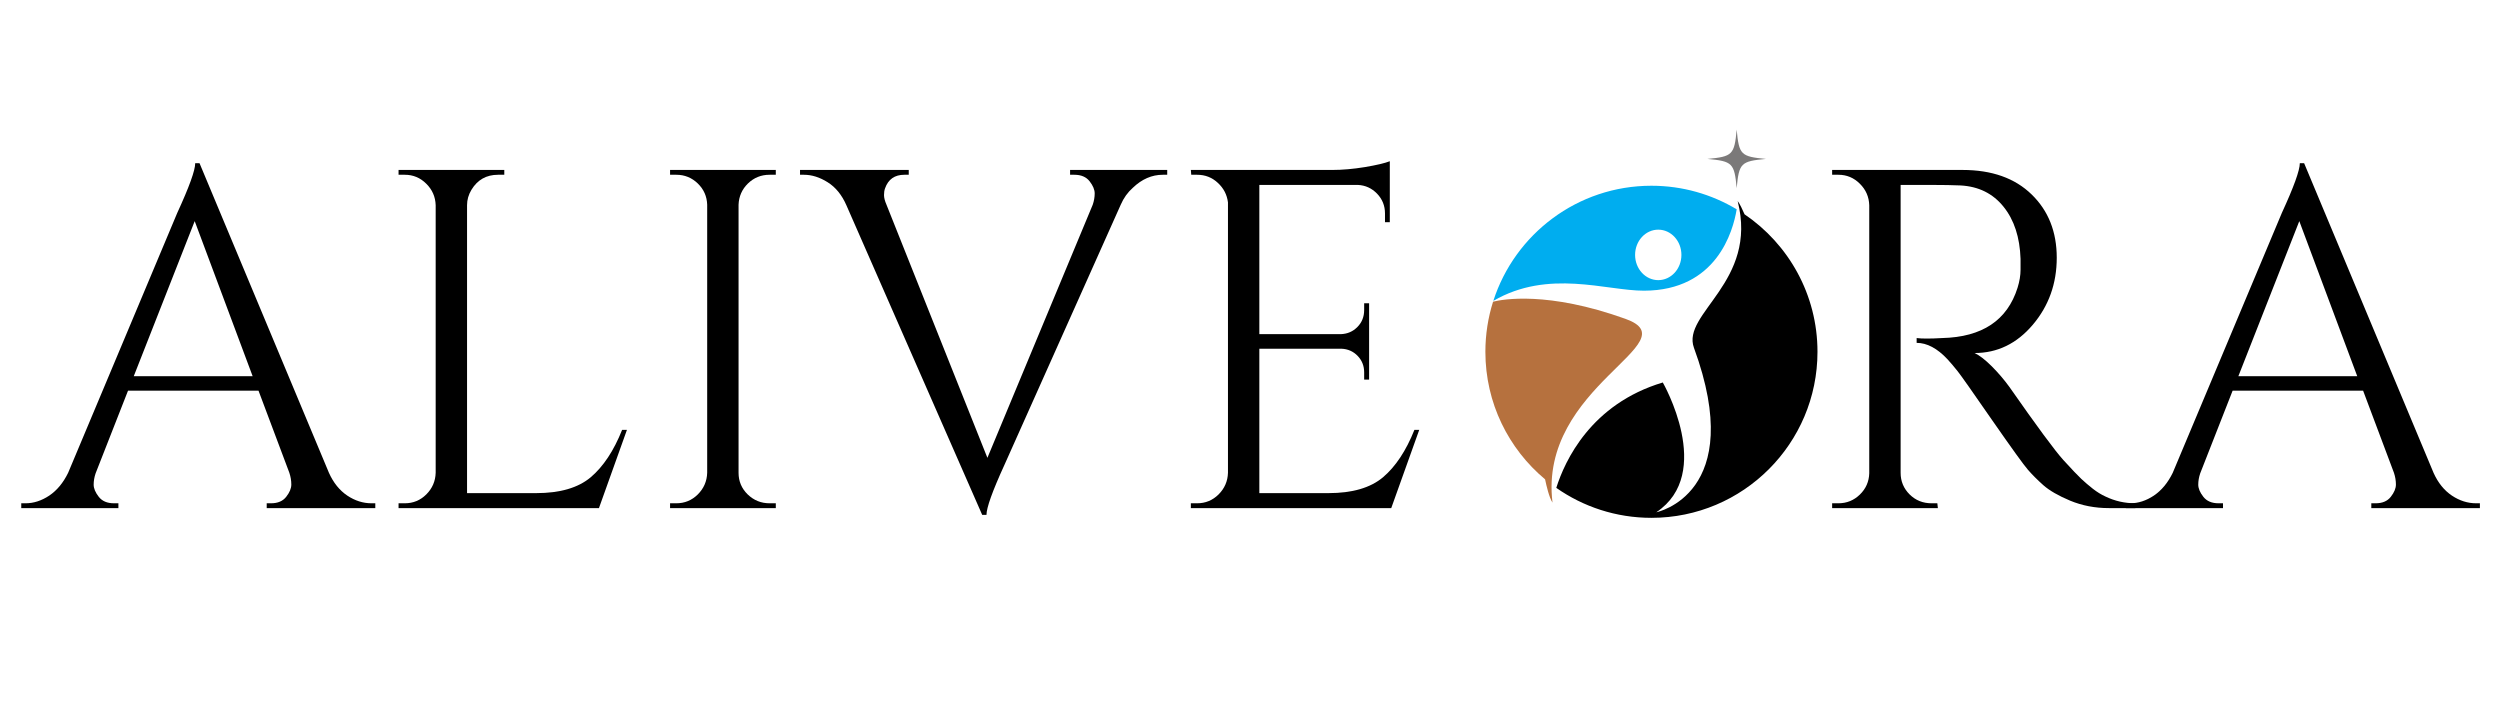 <svg xmlns="http://www.w3.org/2000/svg" xmlns:xlink="http://www.w3.org/1999/xlink" width="400" zoomAndPan="magnify" viewBox="0 0 300 86.25" height="115" preserveAspectRatio="xMidYMid meet" version="1.0"><defs><g/><clipPath id="9c9a192326"><path d="M 186 24 L 218.473 24 L 218.473 62.512 L 186 62.512 Z M 186 24 " clip-rule="nonzero"/></clipPath><clipPath id="9ffdea7464"><path d="M 178.23 35 L 198 35 L 198 61 L 178.23 61 Z M 178.23 35 " clip-rule="nonzero"/></clipPath><clipPath id="154f397281"><path d="M 204 15.559 L 212 15.559 L 212 23 L 204 23 Z M 204 15.559 " clip-rule="nonzero"/></clipPath></defs><g fill="#000000" fill-opacity="1"><g transform="translate(3.067, 60.972)"><g><path d="M 41.516 -0.578 L 41.969 -0.578 L 41.969 0 L 28.938 0 L 28.938 -0.578 L 29.453 -0.578 C 30.266 -0.578 30.875 -0.836 31.281 -1.359 C 31.688 -1.879 31.891 -2.367 31.891 -2.828 C 31.891 -3.297 31.812 -3.766 31.656 -4.234 L 27.953 -14.094 L 12.297 -14.094 L 8.406 -4.172 C 8.25 -3.711 8.172 -3.258 8.172 -2.812 C 8.172 -2.363 8.375 -1.879 8.781 -1.359 C 9.188 -0.836 9.797 -0.578 10.609 -0.578 L 11.141 -0.578 L 11.141 0 L -0.516 0 L -0.516 -0.578 L 0 -0.578 C 0.969 -0.578 1.914 -0.883 2.844 -1.5 C 3.77 -2.125 4.523 -3.035 5.109 -4.234 L 18.203 -35.422 C 19.641 -38.547 20.359 -40.535 20.359 -41.391 L 20.875 -41.391 L 36.406 -4.234 C 36.945 -3.035 37.68 -2.125 38.609 -1.5 C 39.535 -0.883 40.504 -0.578 41.516 -0.578 Z M 12.984 -15.828 L 27.25 -15.828 L 20.297 -34.438 Z M 12.984 -15.828 "/></g></g></g><g fill="#000000" fill-opacity="1"><g transform="translate(44.343, 60.972)"><g><path d="M 4.234 -0.578 C 5.234 -0.578 6.094 -0.93 6.812 -1.641 C 7.531 -2.359 7.906 -3.223 7.938 -4.234 L 7.938 -36.344 C 7.906 -37.352 7.531 -38.211 6.812 -38.922 C 6.094 -39.641 5.234 -40 4.234 -40 L 3.484 -40 L 3.484 -40.578 L 16.172 -40.578 L 16.172 -40 L 15.422 -40 C 14.023 -40 12.961 -39.398 12.234 -38.203 C 11.879 -37.617 11.703 -37 11.703 -36.344 L 11.703 -1.797 L 20 -1.797 C 22.852 -1.797 25.035 -2.43 26.547 -3.703 C 28.055 -4.984 29.312 -6.879 30.312 -9.391 L 30.891 -9.391 L 27.531 0 L 3.484 0 L 3.484 -0.578 Z M 4.234 -0.578 "/></g></g></g><g fill="#000000" fill-opacity="1"><g transform="translate(76.924, 60.972)"><g><path d="M 4.234 -0.578 C 5.234 -0.578 6.094 -0.93 6.812 -1.641 C 7.531 -2.359 7.906 -3.223 7.938 -4.234 L 7.938 -36.406 C 7.906 -37.406 7.531 -38.254 6.812 -38.953 C 6.094 -39.648 5.234 -40 4.234 -40 L 3.484 -40 L 3.484 -40.578 L 16.172 -40.578 L 16.172 -40 L 15.422 -40 C 14.41 -40 13.547 -39.648 12.828 -38.953 C 12.117 -38.254 11.742 -37.406 11.703 -36.406 L 11.703 -4.234 C 11.703 -3.223 12.066 -2.359 12.797 -1.641 C 13.535 -0.93 14.41 -0.578 15.422 -0.578 L 16.172 -0.578 L 16.172 0 L 3.484 0 L 3.484 -0.578 Z M 4.234 -0.578 "/></g></g></g><g fill="#000000" fill-opacity="1"><g transform="translate(96.519, 60.972)"><g><path d="M 43.547 -40 L 43.016 -40 C 41.703 -40 40.504 -39.477 39.422 -38.438 C 38.805 -37.895 38.32 -37.219 37.969 -36.406 L 24 -5.156 C 22.57 -2.031 21.859 -0.039 21.859 0.812 L 21.344 0.812 L 5.047 -36.344 C 4.504 -37.582 3.758 -38.5 2.812 -39.094 C 1.863 -39.695 0.91 -40 -0.047 -40 L -0.516 -40 L -0.516 -40.578 L 12.531 -40.578 L 12.531 -40 L 12 -40 C 10.844 -40 10.07 -39.457 9.688 -38.375 C 9.602 -38.145 9.562 -37.875 9.562 -37.562 C 9.562 -37.25 9.66 -36.863 9.859 -36.406 L 21.969 -6.031 L 34.609 -36.406 C 34.766 -36.863 34.844 -37.316 34.844 -37.766 C 34.844 -38.211 34.641 -38.695 34.234 -39.219 C 33.828 -39.738 33.219 -40 32.406 -40 L 31.891 -40 L 31.891 -40.578 L 43.547 -40.578 Z M 43.547 -40 "/></g></g></g><g fill="#000000" fill-opacity="1"><g transform="translate(139.418, 60.972)"><g><path d="M 4.234 -0.578 C 5.234 -0.578 6.094 -0.93 6.812 -1.641 C 7.531 -2.359 7.906 -3.223 7.938 -4.234 L 7.938 -36.688 C 7.82 -37.613 7.414 -38.395 6.719 -39.031 C 6.031 -39.676 5.203 -40 4.234 -40 L 3.531 -40 L 3.484 -40.578 L 20.469 -40.578 C 21.664 -40.578 22.969 -40.691 24.375 -40.922 C 25.781 -41.16 26.773 -41.395 27.359 -41.625 L 27.359 -34.312 L 26.781 -34.312 L 26.781 -35.359 C 26.781 -36.285 26.461 -37.078 25.828 -37.734 C 25.191 -38.391 24.426 -38.738 23.531 -38.781 L 11.703 -38.781 L 11.703 -20.875 L 21.5 -20.875 C 22.281 -20.906 22.938 -21.191 23.469 -21.734 C 24.008 -22.273 24.281 -22.953 24.281 -23.766 L 24.281 -24.578 L 24.875 -24.578 L 24.875 -15.422 L 24.281 -15.422 L 24.281 -16.297 C 24.281 -17.066 24.02 -17.723 23.5 -18.266 C 22.977 -18.805 22.332 -19.094 21.562 -19.125 L 11.703 -19.125 L 11.703 -1.797 L 20 -1.797 C 22.852 -1.797 25.035 -2.43 26.547 -3.703 C 28.055 -4.984 29.312 -6.879 30.312 -9.391 L 30.891 -9.391 L 27.531 0 L 3.484 0 L 3.484 -0.578 Z M 4.234 -0.578 "/></g></g></g><g fill="#000000" fill-opacity="1"><g transform="translate(172.88, 60.972)"><g/></g></g><g fill="#000000" fill-opacity="1"><g transform="translate(187.373, 60.972)"><g/></g></g><g fill="#000000" fill-opacity="1"><g transform="translate(201.866, 60.972)"><g/></g></g><g fill="#000000" fill-opacity="1"><g transform="translate(216.372, 60.972)"><g><path d="M 15.422 -38.781 L 11.703 -38.781 L 11.703 -4.234 C 11.703 -3.223 12.062 -2.359 12.781 -1.641 C 13.5 -0.93 14.379 -0.578 15.422 -0.578 L 16.109 -0.578 L 16.172 0 L 3.484 0 L 3.484 -0.578 L 4.234 -0.578 C 5.234 -0.578 6.094 -0.926 6.812 -1.625 C 7.531 -2.32 7.906 -3.172 7.938 -4.172 L 7.938 -36.344 C 7.906 -37.352 7.531 -38.211 6.812 -38.922 C 6.094 -39.641 5.234 -40 4.234 -40 L 3.484 -40 L 3.484 -40.578 L 19.125 -40.578 C 22.645 -40.578 25.41 -39.598 27.422 -37.641 C 29.43 -35.691 30.438 -33.16 30.438 -30.047 C 30.438 -26.941 29.477 -24.258 27.562 -22 C 25.645 -19.738 23.316 -18.609 20.578 -18.609 C 21.16 -18.336 21.848 -17.805 22.641 -17.016 C 23.43 -16.223 24.133 -15.398 24.75 -14.547 C 28.07 -9.797 30.234 -6.867 31.234 -5.766 C 32.242 -4.66 32.961 -3.906 33.391 -3.5 C 33.816 -3.102 34.281 -2.707 34.781 -2.312 C 35.281 -1.926 35.781 -1.617 36.281 -1.391 C 37.406 -0.848 38.602 -0.578 39.875 -0.578 L 39.875 0 L 36.688 0 C 35.031 0 33.484 -0.297 32.047 -0.891 C 30.617 -1.492 29.547 -2.113 28.828 -2.75 C 28.117 -3.383 27.504 -4 26.984 -4.594 C 26.461 -5.195 25.02 -7.195 22.656 -10.594 C 20.301 -14 18.93 -15.941 18.547 -16.422 C 18.16 -16.91 17.754 -17.391 17.328 -17.859 C 16.098 -19.172 14.863 -19.828 13.625 -19.828 L 13.625 -20.406 C 13.938 -20.363 14.344 -20.344 14.844 -20.344 C 15.344 -20.344 15.957 -20.363 16.688 -20.406 C 21.488 -20.52 24.504 -22.531 25.734 -26.438 C 25.973 -27.207 26.094 -27.93 26.094 -28.609 C 26.094 -29.285 26.094 -29.719 26.094 -29.906 C 26.008 -32.5 25.328 -34.586 24.047 -36.172 C 22.773 -37.754 21.055 -38.602 18.891 -38.719 C 17.961 -38.758 16.805 -38.781 15.422 -38.781 Z M 15.422 -38.781 "/></g></g></g><g fill="#000000" fill-opacity="1"><g transform="translate(255.619, 60.972)"><g><path d="M 41.516 -0.578 L 41.969 -0.578 L 41.969 0 L 28.938 0 L 28.938 -0.578 L 29.453 -0.578 C 30.266 -0.578 30.875 -0.836 31.281 -1.359 C 31.688 -1.879 31.891 -2.367 31.891 -2.828 C 31.891 -3.297 31.812 -3.766 31.656 -4.234 L 27.953 -14.094 L 12.297 -14.094 L 8.406 -4.172 C 8.25 -3.711 8.172 -3.258 8.172 -2.812 C 8.172 -2.363 8.375 -1.879 8.781 -1.359 C 9.188 -0.836 9.797 -0.578 10.609 -0.578 L 11.141 -0.578 L 11.141 0 L -0.516 0 L -0.516 -0.578 L 0 -0.578 C 0.969 -0.578 1.914 -0.883 2.844 -1.5 C 3.77 -2.125 4.523 -3.035 5.109 -4.234 L 18.203 -35.422 C 19.641 -38.547 20.359 -40.535 20.359 -41.391 L 20.875 -41.391 L 36.406 -4.234 C 36.945 -3.035 37.68 -2.125 38.609 -1.5 C 39.535 -0.883 40.504 -0.578 41.516 -0.578 Z M 12.984 -15.828 L 27.25 -15.828 L 20.297 -34.438 Z M 12.984 -15.828 "/></g></g></g><path fill="#00adef" d="M 198.992 27.559 C 200.527 27.559 201.77 28.914 201.77 30.59 C 201.77 32.262 200.527 33.617 198.992 33.617 C 197.457 33.617 196.211 32.262 196.211 30.59 C 196.211 28.914 197.457 27.559 198.992 27.559 Z M 197.289 34.883 C 205.984 34.863 207.965 27.77 208.402 25.117 C 205.41 23.324 201.914 22.289 198.172 22.289 C 189.297 22.289 181.781 28.09 179.199 36.105 C 185.824 32.25 192.746 34.895 197.289 34.883 " fill-opacity="1" fill-rule="nonzero"/><g clip-path="url(#9c9a192326)"><path fill="#000000" d="M 209.344 25.715 C 209.141 25.246 208.758 24.406 208.52 24.129 C 210.996 33.852 201.758 37.594 203.273 41.734 C 209.711 59.285 198.754 61.473 198.754 61.473 C 205.793 56.781 199.535 45.898 199.535 45.898 C 190.91 48.48 187.781 55.293 186.754 58.543 C 189.988 60.809 193.922 62.141 198.172 62.141 C 209.176 62.141 218.098 53.223 218.098 42.215 C 218.098 35.352 214.625 29.301 209.344 25.715 " fill-opacity="1" fill-rule="nonzero"/></g><g clip-path="url(#9ffdea7464)"><path fill="#b6713e" d="M 195.055 38.262 C 185.738 34.918 180.328 35.914 179.168 36.203 C 178.57 38.102 178.246 40.121 178.246 42.215 C 178.246 48.367 181.031 53.863 185.41 57.52 C 185.574 58.305 185.902 59.711 186.301 60.316 C 184.582 46.277 202.965 41.098 195.055 38.262 " fill-opacity="1" fill-rule="nonzero"/></g><g clip-path="url(#154f397281)"><path fill="#7b7979" d="M 211.914 19.07 C 208.902 19.348 208.68 19.574 208.402 22.582 C 208.125 19.574 207.898 19.348 204.891 19.07 C 207.898 18.793 208.125 18.57 208.402 15.559 C 208.68 18.57 208.902 18.793 211.914 19.07 " fill-opacity="1" fill-rule="nonzero"/></g></svg>